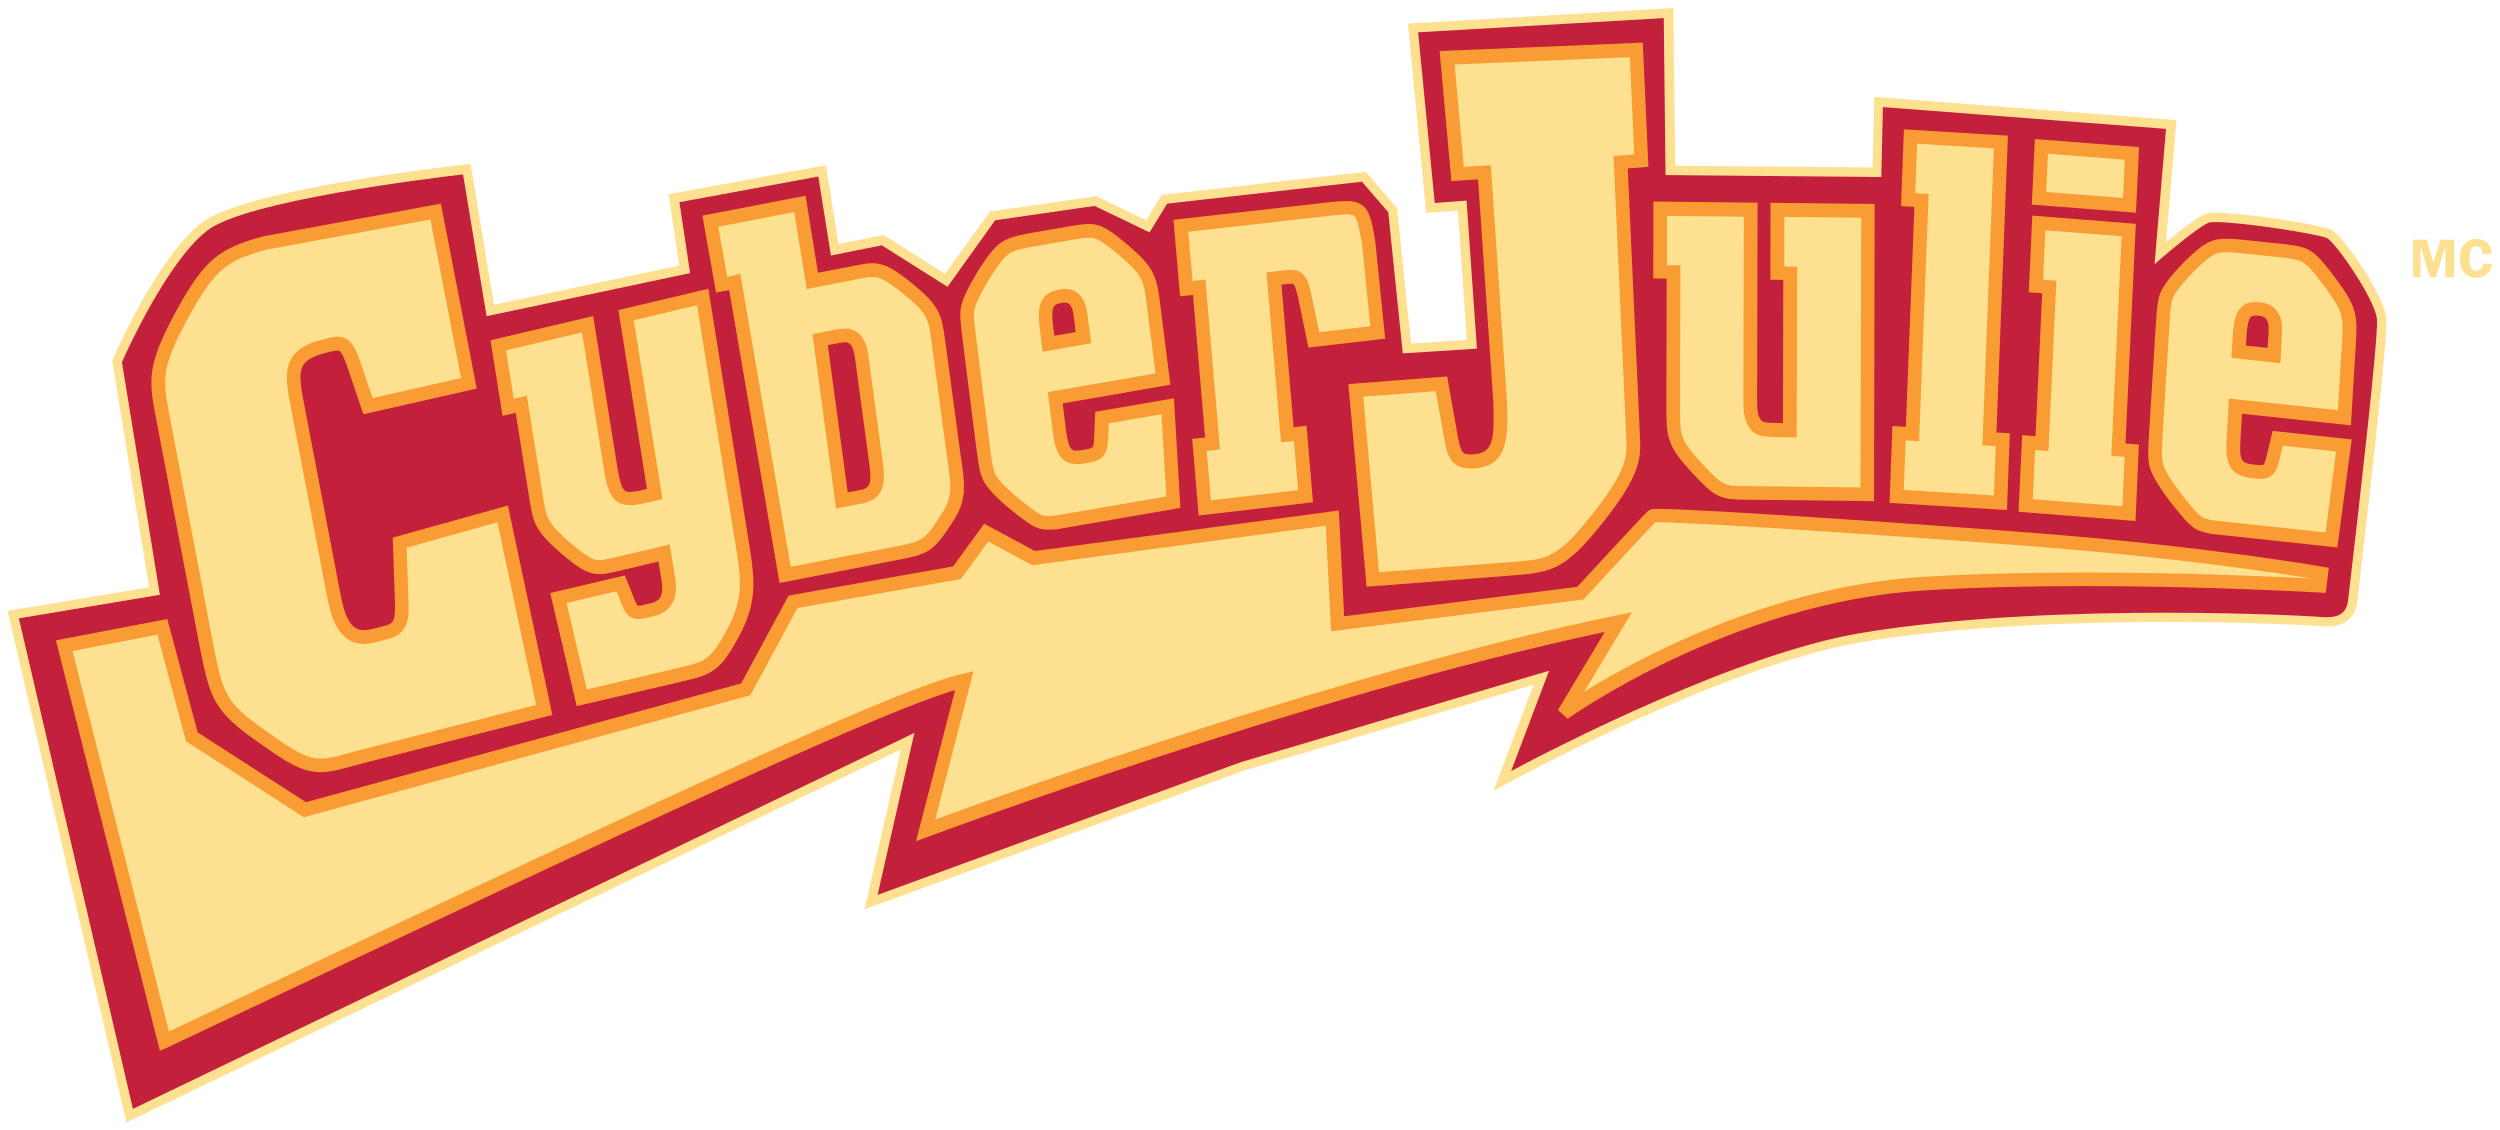 <svg xmlns="http://www.w3.org/2000/svg" viewBox="0 0 1548 700" preserveAspectRatio="xMidYMid meet" width="1548" height="700"><style>.st1{fill:#fee190}.st2{fill:#f99c34}</style><path d="M72.5 223.8L95.6 366 8.2 380.6l72.1 310.2L562 459l-22.7 99.7 229.7-84 185.3-55-24.2 63.9s134.2-74 222.2-88.7c115.3-19.2 273.3-10.9 287.4-9.8 11.9.3 16.2-5.6 17-12.9 1.8-16.1 19.2-161.8 17.9-174.9-1.3-13.1-26.2-48.9-32.2-52.3-6.1-3.4-68.3-12.5-75.5-9.9-7.2 2.5-29.3 21.6-29.3 21.6l6.8-79.6-181.2-13.9-1 43.5-127.9-1.2-1.1-97.4-158.4 9.2 10.8 111.5 19.6-1.5 6 85.9-40.3 2.5-8.8-85.5-17.8-20.7-123.5 14-10.3 16.7-32.4-15.7-63.7 9.2-28.6 40-39.4-24.9-29.7 5.9-7.8-48.9-91.7 16.9 6.6 44-120.3 25.5-14.6-87.5s-135.5 14.8-162.5 35.6c-26.9 21-53.9 83.5-53.9 83.5z" fill="#c3203b"/><path class="st1" d="M78.3 695L4.7 378.3l87.6-14.7-22.8-140.2.3-.8c1.1-2.6 27.6-63.4 55-84.6 27.3-21.1 158.4-35.6 163.9-36.2l2.7-.3 14.5 87.2 114.7-24.3-6.6-44.1 97.4-18 7.8 48.8 27.9-5.6 38.1 24L613 131l65.8-9.5 30.9 14.9 9.6-15.7 1.4-.2 125-14.1 19.4 22.6 8.6 83.7 34.6-2.2-5.6-80.1-19.6 1.5-11.3-117.3L1036.2 5l1.1 97.6 122.2 1.1 1-43.7 187.2 14.4-6.5 75.5c7.2-6 19.4-15.7 24.8-17.6 1.2-.4 3-.6 5.7-.6 16.8 0 66 7.3 72.2 10.7 6.9 3.8 32.4 40.2 33.7 54.5 1 10.2-8.2 91.4-16.3 161-.8 7-1.4 12.1-1.7 14.5-.8 7.1-4.7 15.5-19 15.5h-.9c-5.8-.5-45.8-2.8-99.6-2.8-51.2 0-125.3 2.2-187.2 12.5-86.5 14.4-220 87.7-221.3 88.4l-6.9 3.8 24.9-65.8-179.8 53.3-234.5 85.8 22.5-99L78.3 695zM11.7 382.9l70.6 303.7 483.9-232.8-22.8 100.3L768.1 472l191.1-56.7-23.5 62.1c28.6-15.2 140.2-72.6 216.3-85.4 62.3-10.4 136.7-12.6 188.1-12.6 54 0 94.3 2.3 99.9 2.8h.6c8.4 0 12.5-3.2 13.3-10.4.3-2.4.9-7.4 1.7-14.5 4.3-36.8 17.3-148.9 16.2-159.8-1.2-12.1-25.2-46.9-30.8-50-4.3-2.4-52-10-69.3-10-2.9 0-3.7.2-3.8.3-5.5 1.9-22.3 15.9-28.4 21.1l-5.4 4.7 7.1-83.8-175.3-13.5-1 43.3-133.6-1.2-1.1-97.2L878.1 20l10.3 105.7 19.7-1.5 6.4 91.7-45.9 2.9-9-87.4-16.3-18.9-120.6 13.6-10.9 17.8-34-16.4-61.6 8.9-29.5 41.2-40.7-25.7-31.5 6.3-7.8-48.9-86 15.9 6.6 43.9-126 26.7-14.6-87.8c-19.2 2.2-134.4 16.2-158.3 34.7-24.6 19-49.7 74.3-52.9 81.5L99 368.3l-87.3 14.6z"/><path class="st1" d="M461.7 426.9l-273 74.5-69.9-45.1-18.2-68-60.8 11.6 62.1 244.8c357.1-169.3 459.2-215 495.2-223.5L573.2 514s240.7-90.4 429-129l-34 56.5s101.1-72.8 222.9-80.2c110.2-6.7 245.3 1.3 245.3 1.3l1-7.7s-67.2-12-172-20.4c-67.9-5.4-239.5-17.3-242.1-15.1-2.6 2.2-44.7 47.8-44.7 47.8l-150.3 19-3.3-65.4-185 24.8-29.3-15.8-18 24.8-101.5 18.1-29.5 54.2z"/><path class="st2" d="M99 650.6L34.6 396.5l69-13.2 18.8 70.2 67 43.2 269.5-73.5 29.4-54.4 101.9-18.1 19.2-26.4 31.4 16.9L829 316.1l3.3 65.5 144.3-18.2c8.9-9.7 41.4-44.9 44-47.1 1.4-1.1 2.9-1.2 6.5-1.2 25.5 0 173.7 10.2 238.6 15.4 103.8 8.3 171.7 20.3 172.4 20.4l3.9.7-1.9 15.5-3.9-.2c-.7 0-68-4-145.2-4-37 0-70.5.9-99.6 2.7-119.2 7.3-219.7 78.7-220.7 79.5l-6-5.5 29-48.3c-184.4 39.1-416.6 126-419 126.8l-7.5 2.8 24.2-93.6c-42.5 12.6-159.7 65.9-487.7 221.3l-4.7 2zM44.9 403.1l59.7 235.6c348.6-165.1 454.5-212.8 491.5-221.5l6.7-1.6-23.7 91.8c42.3-15.5 254.2-92 422.1-126.4l9.3-1.9-29.5 49.1c33.1-20.4 115.6-65.3 209.7-71 29.2-1.8 62.9-2.7 100.1-2.7 65 0 123 2.8 140.4 3.7-17.8-2.9-79.4-12.5-166.3-19.4-64.7-5.2-212.6-15.4-237.9-15.4h-2c-4.9 4.9-28.6 30.5-43.5 46.7l-1 1.1-156.3 19.7-3.3-65.4L639.2 350l-27.3-14.7-16.9 23.2-101.2 18-29.2 54-1.7.5-274.8 75-72.9-47-17.7-66-52.6 10.1z"/><path class="st1" d="M227.8 251.5l-9.2-27.1c-5-13.7-7.3-13-20.6-9.3-19.6 6-17.5 17.1-13.8 36.4L206.1 366c2.3 12.1 4.7 22.7 12.8 27.1 5.7 2.6 9.9 1.5 21.2-1.7 9.1-2.5 9-9.6 8.6-19.8l-1.2-35.5 63.7-17.8L337 439.6l-116.4 29.7c-25 7-28.8 8.1-58-13-27.2-18.8-28.5-26-34.4-54.5l-28.1-146.7c-4.1-21.5-3.8-30.5 13.4-61.7 16.9-30.7 25.3-35.9 50.4-42.9L269.8 131l20.6 106.3-62.6 14.2z"/><path class="st2" d="M198.5 478.1c-11.1 0-20.4-5.4-38.3-18.3-28.4-19.6-30.1-28.2-36-56.7l-.1-.4L96 255.9c-4.2-22.2-4.1-32 13.8-64.6 17.4-31.4 26.4-37.5 52.9-44.9l.4-.1L273 126.1l22.2 114.5-70.2 15.9-10.4-30.7c-3.2-8.7-4.4-8.7-5.8-8.7-2 0-5.2.9-9.6 2.1-15.2 4.6-14.8 10.8-10.8 31.5l21.9 114.5c2.2 11.6 4.4 20.8 10.6 24.1 4 1.8 7.8.8 18.1-2 5.4-1.5 5.9-4.5 5.5-15.6l-1.3-38.8 71.3-19.9L342 442.7l-120.3 30.7c-10 2.8-16.6 4.7-23.2 4.7zm-33.6-323.5c-24 6.7-31.4 11.4-47.6 40.8-17.1 31.1-16.7 38.9-12.9 58.9l28.1 147.1c5.7 27.9 6.9 33.7 32.6 51.5 18.3 13.2 25.4 16.8 33.4 16.8 5.4 0 11.6-1.7 21-4.4L332 436.5l-24-113.1-56.2 15.7 1.1 32.2c.4 10.1.7 20.6-11.7 24.1-7.4 2.1-11.9 3.3-16 3.3-2.8 0-5.4-.6-8.1-1.9-9.7-5.3-12.5-16.3-15.1-30.1l-21.9-114.5c-3.7-19.1-6.5-34.2 16.8-41.2 5.2-1.4 8.8-2.5 12-2.5 7.9 0 10.8 6.2 13.8 14.4l8 23.6 54.8-12.4-19-98.2-101.6 18.7z"/><path class="st1" d="M435.1 183.8l25.5 159.4c2.5 17.1 3.3 29.4-6.2 47.7-11.5 21.7-16 22.7-32.2 26.6l-61.9 14.6-14.5-61.8 38.5-9.1 4.1 10.3c2.7 6.7 3.8 8.7 10.4 7.2l5.2-1.2c9.7-2.3 11.1-10.3 9.9-18.4l-2.7-16.7-29.4 6.9c-12.8 3-15.5 3.7-30.9-9.4-16-13.5-16.8-18.2-18.8-30.6l-9.4-59.1-8.1 1.9-6.1-38.4 55.3-13.1 14.5 90.7c3.5 20.1 7.4 19.1 27.1 14.5L387.6 195l47.5-11.2z"/><path class="st2" d="M357.1 437.2l-16.4-70 46.2-10.9 5.5 13.7c.6 1.5 1.8 4.6 2.5 5 0 0 1.3.1 3-.3l5.2-1.2c4-.9 8.3-3.3 6.6-13.6l-2-12.2-24.9 5.9c-4.7 1.1-8.2 1.9-11.6 1.9-7.3 0-13-3.8-23-12.2-16.4-13.9-18-19.3-20.2-33.1l-8.7-54.6-8.1 1.9-7.5-46.8 63.6-15 15.2 95.2c2.4 13.7 4.5 13.7 7.5 13.7 2.5 0 6-.7 10.6-1.8L382.9 192l55.7-13.2 26.2 163.9c2.6 17.8 3.5 31-6.7 50.4-11.9 22.5-17.1 24.5-35 28.7l-66 15.4zm-6.3-63.8l12.6 53.5 57.8-13.6c15.6-3.7 18.8-4.4 29.5-24.4 9-17.2 8.2-28.5 5.8-45.1L431.6 189l-39.2 9.3L410.2 309l-3.8.9c-7.1 1.7-12.2 2.9-16.4 2.9-11.3 0-13.9-9.4-15.8-20.8l-13.8-86.2-47.1 11.1 4.8 30 8.1-1.9 10.2 63.6c1.9 11.9 2.5 15.5 17.3 28 10.3 8.7 13.8 10.2 17.5 10.2 2.5 0 5.5-.7 9.7-1.7l33.8-8 3.4 21.2c2.7 16.8-7 21.7-13.1 23.2l-5.2 1.2c-1.8.4-3.2.6-4.5.6-6.7 0-8.8-5.2-10.8-10.3l-2.7-6.9-31 7.3z"/><path class="st1" d="M495.2 126.1l7.7 47.7 27.4-5.3c12.4-2.4 15.3-3 31.6 10.1 16.4 13.4 17 17.5 19.1 33.1l9.3 69.1c2.3 16.8 4.6 26.2-2.7 37.8-12.4 19.8-14 20.3-33.3 24L486.1 356l-31.2-181.4-8.2 1.6-7.1-39.3 55.6-10.8zm26.1 183.8l12.9-2.5c10.7-2.7 9.6-11.1 7.9-23.6l-8.3-61.3c-.8-5.6-1.9-11.8-6.8-14-3.1-1.3-3.9-1.1-19.2 1.8l13.5 99.6z"/><path class="st2" d="M482.7 361l-31.2-181.4-8.1 1.6-8.5-47.7 63.9-12.3 7.7 47.7 23.1-4.5c4.1-.8 7.4-1.4 10.6-1.4 7.7 0 13.8 3.8 24.5 12.4 17 13.9 18.3 18.9 20.6 35.8l9.3 69.1c.2 1.6.4 3.2.7 4.7 2 14 3.4 24.1-4 35.9-13.1 20.9-15.7 22-36 25.9L482.7 361zm-24.3-191.4L489.6 351l64-12.4c18.6-3.6 18.9-3.7 30.5-22.1 5.7-9.2 4.7-16.7 2.8-30.3-.2-1.5-.4-3.1-.7-4.8l-9.3-69.1c-2-15.2-2.4-18-17.5-30.3-11.2-9-15-10.5-19.2-10.5-2.4 0-5.1.5-9 1.3l-31.7 6.2-7.7-47.7-47.1 9.1 5.6 31 8.1-1.8zm59.3 145.3l-14.6-108 3.9-.8c10-2 13.8-2.7 16.5-2.7 2.3 0 3.7.5 5.1 1.1 7.5 3.4 8.6 12.1 9.3 17.4l8.3 61.3c1.7 12.7 3.3 24.6-11.1 28.3l-17.4 3.4zm-5.1-101.2l12.3 91.2 8.5-1.6c6.2-1.6 6.4-5 4.5-18.9l-8.3-61.4c-.6-4.7-1.5-9.4-4.3-10.7-.8-.3-1.1-.4-1.7-.4-1.6 0-4.8.6-11 1.8z"/><path class="st1" d="M723.1 251.4l3.5 59.4-72.8 12.6c-8 .7-9.9.4-17.6-5.2-6.9-5.2-10.7-8-17.5-14.8-7.1-7.4-7.7-9.5-10.1-28.3l-8.3-65.6c-1.4-10.9-1.6-14.4-1.2-17.7 1.2-7.6 9.1-19.8 10.2-21.9 11.5-17.6 13.3-18.3 29.1-21.3l27.2-4.7c13-1.9 14.6-2.2 31.5 12.1 14.5 12.5 15.3 16.5 17.5 33.7l5.7 45-66.7 11.6 2.6 20.6c2 15.6 5.5 17.6 16.5 15.6 7.4-1.3 8.8-2.5 9.3-11.5l.6-12.5 40.5-7.1zm-52.3-42.3L669 195c-.4-3.4-1.7-13.4-12-11.6-9 1.6-10.9 5.7-9.1 20.1l1.2 9.4 21.7-3.8z"/><path class="st2" d="M648.9 328c-5.7 0-9.2-1.9-15.3-6.4l-.9-.7c-6.5-4.9-10.4-7.9-17.1-14.6-8.2-8.5-8.9-11.9-11.3-30.7L596 210c-1.4-10.8-1.6-14.9-1.2-18.7 1.1-7.1 6.8-16.8 9.6-21.5.5-.8.9-1.5 1-1.8l.2-.4c12-18.4 14.9-19.9 31.9-23.2l27.2-4.7c3.9-.6 6.8-1 9.5-1 8.1 0 13.4 3.9 25.4 14.1 15.4 13.3 16.7 18.5 18.9 36.4l6.2 49-66.7 11.6 2.1 16.6c1.6 12.6 3.7 12.6 6.6 12.6 1.3 0 2.9-.2 5-.6 5.5-.9 5.5-.9 5.8-7.5l.7-15.9 48.7-8.4 4 67.9-76.9 13.3c-1.9 0-3.5.2-5.1.2zm-36-155.9c-.2.5-.6 1.1-1.2 2-2.3 3.9-7.6 13-8.5 18.4-.3 2.5-.2 5.5 1.2 16.5l8.3 65.6c2.3 18.4 2.7 19.4 8.9 25.8 6.3 6.2 10 9.1 16.2 13.8l.9.7c5.6 4.1 7.2 4.7 10.3 4.7 1.2 0 2.8-.1 4.3-.3l68.9-11.9-3-50.9-32.6 5.6-.4 9.1c-.6 10.6-3.2 13.8-12.8 15.5-2.6.5-4.7.7-6.5.7-11.5 0-13.7-9.9-15-20l-3.1-24.6 66.7-11.6-5.2-41c-2.1-16.4-2.4-19.3-16-31-11.8-10-15.2-12-19.9-12-2.1 0-4.6.4-8.1.9l-27.2 4.7c-14.6 2.8-15.6 3-26.2 19.3zm32.7 45.7l-1.7-13.8c-1.8-14.4-.3-22.6 12.5-24.8 1-.2 2.1-.3 3-.3 5.4 0 12.2 2.7 13.9 15.5l2.3 18.1-30 5.3zm13.8-30.4c-.5 0-1 0-1.6.1-5.2.9-7.4 1.3-5.6 15.4l.6 5 13.3-2.3-1.3-10c-.8-6.8-2.8-8.2-5.4-8.2z"/><path class="st1" d="M731.1 139.8l93.6-10.5c18.1-1.8 19-.9 22.7 20.8l5.7 55.7-39.5 4.6-5.4-26c-2.7-12.7-4.4-13.8-12.4-12.8l-6.9.8 8.3 96.7 8-.9 3.3 38.9-62.4 7.3-3.3-38.9 8-.9-8.3-96.7-8 .9-3.4-39z"/><path class="st2" d="M742.2 319.2l-4-47.4 8-.9-7.5-88.3-8 .9-4.1-47.4 97.7-11c4-.4 6.9-.6 9.4-.6 13.6 0 15.1 8.3 17.9 25v.3l6.1 59.9-47.5 5.5-6.2-29.8c-2.1-9.7-2.9-9.7-4.7-9.7-.7 0-1.7.1-3 .2l-2.8.3 7.5 88.3 8-.9 4 47.4-70.8 8.2zm5-39.9l2.6 30.5 54-6.3-2.6-30.5-8 .9-9-105.2 11-1.3c1.7-.2 2.9-.3 4-.3 8.9 0 10.9 6.5 13 16.4l4.7 22.2 31.6-3.7-5.2-51.4c-3.1-17.8-3.8-17.8-9.5-17.8-2.1 0-4.9.2-8.5.6l-89.5 10.1 2.6 30.5 8-.9 9 105.2-8.2 1z"/><path class="st1" d="M1013.2 30.9l3.1 68.5-12.8 1 7.1 157.6.6 13.4c.5 11.1.9 20.9-21.9 49.5-22.5 28.5-29.7 29.5-53 31.3l-86.2 6.6-10.6-117.1 53.1-4.1 5.6 31.3c2.1 12.3 3.4 17.6 14.7 16.7 17.3-1.3 16.7-16 16.1-36.5l-9.8-142.4-16.6 1-6.5-71.9 117.1-4.9z"/><path class="st2" d="M846.2 363.3l-11.3-125.5 61.2-4.7 6.2 35c2.1 12.4 3.2 13.3 8.3 13.3.6 0 1.2 0 1.9-.1 12-.9 12.8-8.8 12.2-31.2v-.9l-9.5-138.1-16.5 1-7.3-80.5 125.8-5.2 3.5 76.9-12.8 1 7.6 166.8c.5 11.6 1 22.5-22.9 52.3-23 29.1-31.2 31-56 32.9l-90.4 7zm-2.1-117.7l9.8 108.7L936 348c22.3-1.7 28.3-2.2 50-29.7 21.9-27.4 21.5-36.3 21-46.7l-7.9-175 12.8-1-2.7-60.2-108.5 4.5 5.7 63.4 16.7-1 10.1 147.8c.5 19.7 1 38.3-20 39.9-.9.1-1.8.1-2.6.1-13.3 0-14.9-9.9-16.7-20.4l-4.9-27.5-44.9 3.4z"/><path class="st1" d="M1156.7 130.6l-.5 175.5-76.6-.8c-13.6-.1-15.7-1.1-29.6-16.1-13.6-14.7-14.1-18.8-14-37.1l.2-83.6-8.3-.1.1-39.1 56 .6-.3 113.9c0 9.8 0 13.6 2.3 17.7 3.2 4.8 5.1 4.8 22.1 5l.3-97.2-8-.1.1-39.1 56.2.5z"/><path class="st2" d="M1160.4 310.3l-80.8-.9c-15.1-.2-18.2-1.8-32.6-17.5-14.6-15.8-15.2-21.3-15.2-40l.2-79.4-8.3-.1.1-47.6 64.5.7-.3 118.1c0 9.9 0 12.6 1.8 15.6 1.5 2.3 1.8 2.6 14.2 2.8l.2-88.7-8-.1.1-47.6 64.5.7-.4 184zm-128.2-146.1l8.3.1-.2 87.8c-.1 17.1-.1 20.2 12.9 34.2 13.5 14.6 14.5 14.6 26.5 14.7l72.3.8.5-167-47.6-.5-.1 30.7 8 .1-.3 105.7h-4.3c-17.5-.2-21.2-.2-25.6-6.8-3.1-5.3-3.1-9.9-3.1-20l.3-109.8-47.6-.5v30.5z"/><path class="st1" d="M1238.9 88l-7.1 183.8 8.3.5-1.5 39.1-64.2-3.9 1.5-39.1 8.3.5 5.6-144.7-8.3-.5 1.5-39.1 55.9 3.4z"/><path class="st2" d="M1242.7 315.8l-72.7-4.4 1.8-47.6 8.3.5 5.3-136.2-8.3-.5 1.8-47.5 64.4 3.9-7.1 183.8 8.3.5-1.8 47.5zm-63.9-12.4l55.8 3.4 1.2-30.6-8.3-.5 7.1-183.8-47.5-2.9-1.2 30.6 8.3.5-5.9 153.1-8.3-.5-1.2 30.7z"/><path class="st1" d="M1318.2 142.3l-6.4 136 8.3.7-1.8 39-63.9-5 1.8-39 8.3.7 4.5-97-8.3-.6 1.8-39 55.7 4.2zm1.9-47.2l-1.5 32.1-56-4.3 1.5-32.1 56 4.3z"/><path class="st2" d="M1322.3 322.6l-72.4-5.7 2.2-47.5 8.3.7 4.1-88.5-8.3-.6 2.2-47.5 64.1 5.1-6.4 136 8.3.7-2.1 47.3zm-63.6-13.5l55.5 4.4 1.4-30.6-8.3-.6 6.4-136-47.2-3.7-1.4 30.6 8.2.6-4.9 105.5-8.3-.7-1.4 30.5zm63.9-177.4l-64.5-5 1.9-40.6 64.5 5-1.9 40.6zm-55.6-12.8l47.6 3.7 1.1-23.7-47.6-3.7-1.1 23.7z"/><path class="st1" d="M1451.3 275.7l-7.6 58.6-73.5-7.9c-7.9-1.5-9.8-2.3-16.3-10-5.7-6.9-9-10.8-14.4-19.3-5.6-9.1-5.7-11.4-4.6-30.2l4.1-66c.7-11 1.2-14.4 2.1-17.5 2.6-7 12.5-16.7 14-18.4 14.5-13.9 16.4-14 32.4-12.6l27.4 2.9c13 1.7 14.6 1.9 28.5 20.5 11.9 16.1 11.9 20.2 10.8 37.5l-2.8 45.2-67.4-7.2-1.3 20.7c-1 15.7 2.1 18.6 13.2 19.8 7.5.8 9.1 0 11.3-8.6l2.9-12 41.2 4.5zm-43.3-55.5l.9-14.1c.2-3.5.8-13.5-9.6-14.6-9-1-11.7 2.5-12.6 17l-.6 9.4 21.9 2.3z"/><path class="st2" d="M1447.3 339l-77.9-8.4c-8.7-1.6-11.5-2.9-18.7-11.4l-.8-1c-5.4-6.5-8.6-10.4-13.9-18.7-6.4-10.4-6.4-13.9-5.2-32.7l4.1-66c.7-10.9 1.2-14.9 2.4-18.5 2.5-6.7 9.9-14.6 13.5-18.4.6-.7 1.1-1.1 1.3-1.4l.3-.3c11.1-10.7 15.9-14.4 26-14.4 2.7 0 5.7.2 9.7.6l27.5 2.9c14.7 1.9 17.1 2.9 31.4 22.1 12.6 17.1 12.8 22.1 11.7 40.3l-3 49.7-67.4-7.2-1 16.3c-.9 14.2 1.3 14.4 9.5 15.3 1.2.1 2.3.2 3.1.2 1.8 0 2.2 0 3.6-5.6l3.7-15.6 49 5.3-8.9 66.9zm-76.5-16.7l69.2 7.4 6.5-50.2-33-3.5-2 8.4c-1.6 6.6-3.7 12.1-11.8 12.1-1.1 0-2.3-.1-4-.3-14.1-1.5-18.1-7.2-17-24.2l1.5-25.2 67.4 7.2 2.5-40.8c1-16.5 1.2-19.5-10-34.8-12.8-17.1-13.5-17.2-25.5-18.8l-27.4-2.9c-3.7-.3-6.5-.5-8.9-.5-6.6 0-9.2 1.6-20 11.9-.3.4-.8.9-1.5 1.6-2.9 3.1-9.8 10.4-11.6 15.4-.8 2.3-1.2 5.3-1.9 16.3l-4.1 66c-1.1 18.4-.9 19.7 3.9 27.7 5 7.8 8.1 11.6 13.2 17.8l.8 1c6 6.9 7 7.1 13.7 8.4zm41.2-97.4l-30.3-3.3.8-13.5c.6-10.7 2.3-21.1 14.2-21.1.9 0 1.9.1 3 .2 5.4.6 14.3 3.8 13.3 19.1l-1 18.6zm-21.3-10.9l13.4 1.4.6-9.7c.4-6.9-1.1-9.7-5.8-10.2-.8-.1-1.5-.1-2.1-.1-2.9 0-5 0-5.8 13.2l-.3 5.4z"/><path class="st1" d="M1508.3 171.7h-3.7l-5.7-19h-.1v19h-4.6v-23.3h8.5l4.1 14 4.3-14h8.5v23.3h-5.4v-19h-.1l-5.8 19zM1537.2 157.4c0-2.6-.9-5-3.9-5-3.8 0-4.2 5-4.2 7.9 0 3.2.4 7.3 4.5 7.3 2.6 0 3.7-2.1 4-4.4l5.3.3c-.6 5.3-4.3 8.5-9.6 8.5-6.9 0-10.3-5.6-10.3-12 0-6.5 3.5-12 10.5-12 5.9 0 8.8 3.4 9.5 9l-5.8.4z"/></svg>
